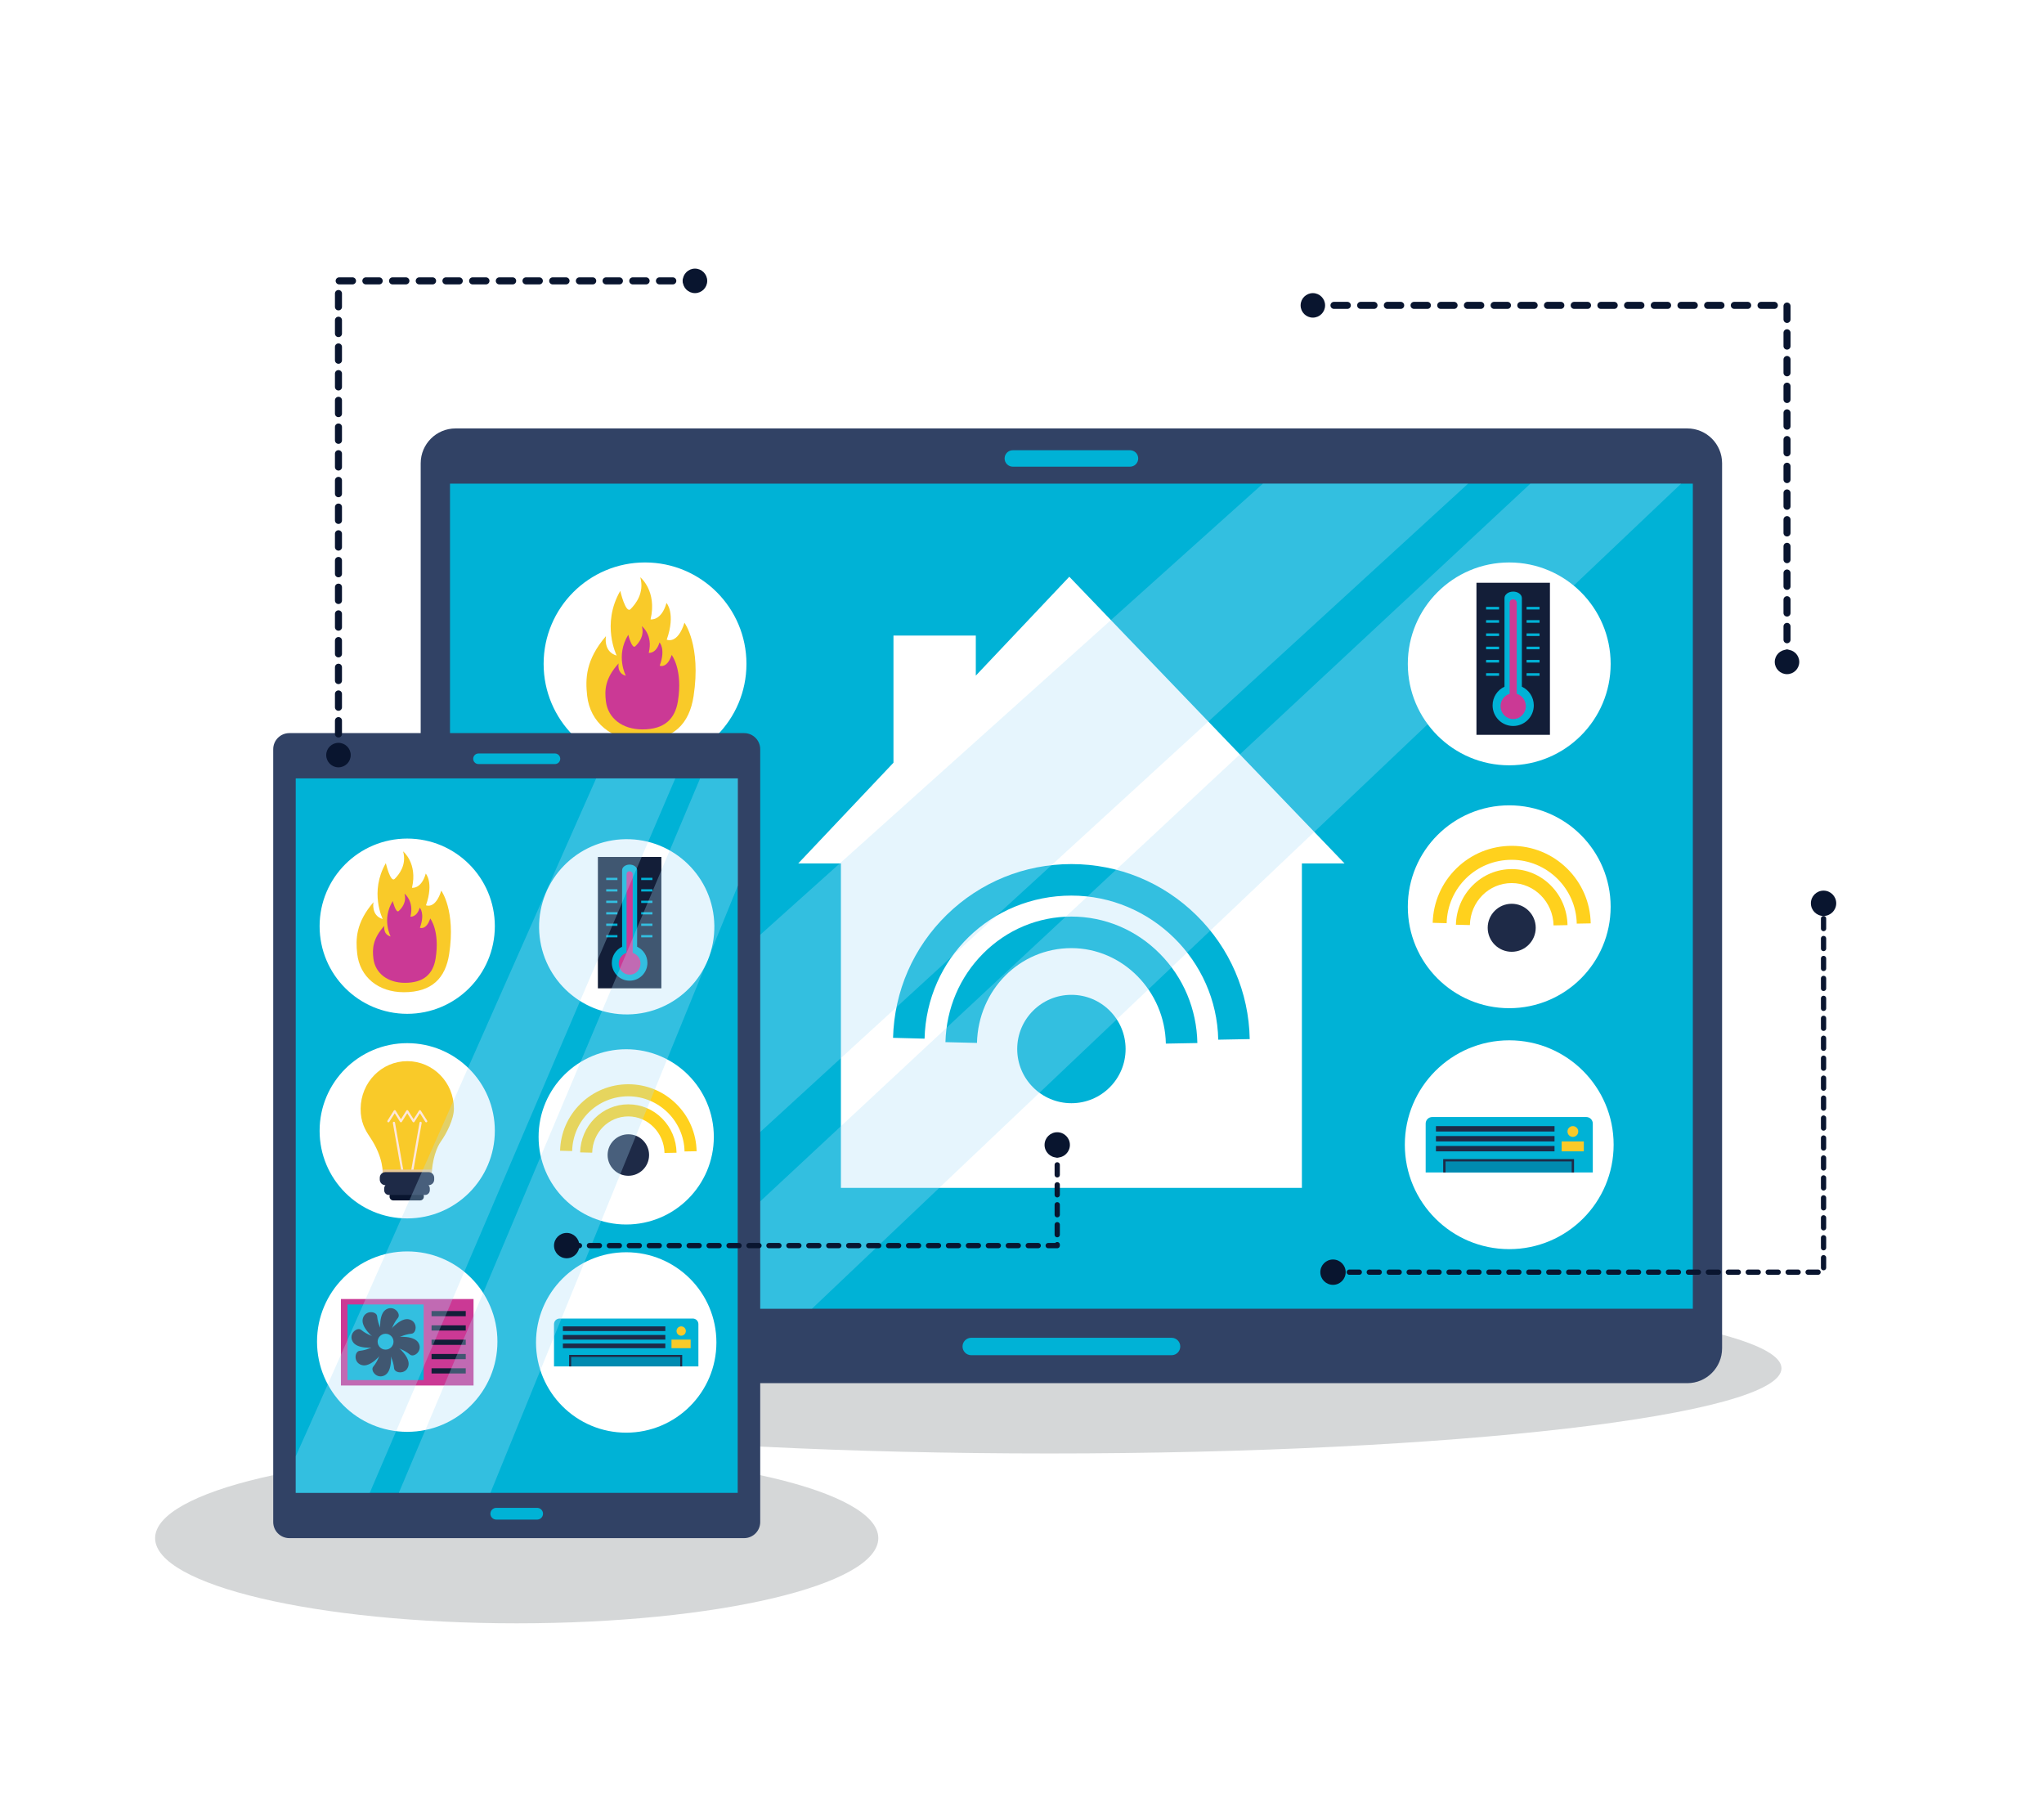 <svg xmlns="http://www.w3.org/2000/svg" xmlns:xlink="http://www.w3.org/1999/xlink" id="Capa_1" x="0px" y="0px" viewBox="0 0 459.488 407.2" style="enable-background:new 0 0 459.488 407.2;" xml:space="preserve"><rect y="0" style="fill:#FFFFFF;" width="459.488" height="407.2"></rect><g>	<path style="fill:#D5D7D8;" d="M400.473,307.555c0,10.575-73.694,19.148-164.602,19.148c-90.908,0-164.604-8.572-164.604-19.148   c0-10.575,73.695-19.148,164.604-19.148C326.778,288.406,400.473,296.979,400.473,307.555z"></path>	<path style="fill:#D5D7D8;" d="M197.442,345.732c0,10.575-36.393,19.148-81.286,19.148c-44.893,0-81.286-8.572-81.286-19.148   s36.394-19.148,81.286-19.148C161.05,326.584,197.442,335.157,197.442,345.732z"></path>	<path style="fill:#314265;" d="M387.124,303.061c0,4.328-3.502,7.84-7.83,7.84H102.411c-4.328,0-7.84-3.512-7.84-7.84V104.135   c0-4.328,3.512-7.836,7.84-7.836h276.883c4.328,0,7.83,3.508,7.83,7.836V303.061z"></path>	<rect x="101.159" y="108.71" style="fill:#00B2D6;" width="279.386" height="185.458"></rect>	<path style="fill:#00B2D6;" d="M265.319,302.654c0,1.087-0.873,1.961-1.959,1.961h-45.025c-1.086,0-1.959-0.874-1.959-1.961l0,0   c0-1.076,0.873-1.955,1.959-1.955h45.025C264.446,300.699,265.319,301.578,265.319,302.654L265.319,302.654z"></path>	<path style="fill:#00B2D6;" d="M255.868,103.047c0,1.024-0.824,1.854-1.844,1.854H227.68c-1.018,0-1.847-0.83-1.847-1.854l0,0   c0-1.024,0.828-1.848,1.847-1.848h26.345C255.044,101.2,255.868,102.023,255.868,103.047L255.868,103.047z"></path>	<g>		<polygon style="fill:#FFFFFF;" points="302.247,194.072 240.378,129.635 219.36,151.862 219.36,142.856 200.85,142.856     200.85,171.437 179.449,194.072 189.034,194.072 189.034,267.008 292.664,267.008 292.664,194.072   "></polygon>		<g>			<g>				<g>					<path style="fill:#00B2D6;" d="M273.856,233.694c-0.344-17.86-15.147-32.388-33.004-32.388       c-18.046,0-32.537,14.126-33.012,32.154l-7.084-0.184c0.281-10.494,4.563-20.31,12.082-27.655       c7.535-7.35,17.476-11.4,28.014-11.4c10.574,0,20.552,4.083,28.098,11.499c7.529,7.398,11.79,17.288,11.987,27.84       L273.856,233.694z"></path>				</g>				<g>					<path style="fill:#00B2D6;" d="M262.081,234.578c-0.222-11.836-9.749-21.465-21.229-21.465       c-11.601,0-20.928,9.361-21.232,21.31l-7.086-0.176c0.193-7.568,3.211-14.653,8.502-19.95       c5.327-5.335,12.359-8.275,19.816-8.275c7.484,0,14.546,2.963,19.873,8.341c5.306,5.342,8.299,12.479,8.44,20.085       L262.081,234.578z"></path>				</g>				<g>					<g>						<path style="fill:#00B2D6;" d="M253.033,235.792c0,6.728-5.452,12.181-12.181,12.181s-12.184-5.453-12.184-12.181        s5.455-12.181,12.184-12.181S253.033,229.064,253.033,235.792z"></path>					</g>				</g>			</g>		</g>	</g>	<g style="opacity:0.3;">		<polygon style="fill:#ABDFF9;" points="377.917,108.71 344.032,108.71 145.005,294.168 182.521,294.168   "></polygon>		<path style="fill:#ABDFF9;" d="M330.021,108.71h-46.119c0,0-182.578,163.897-182.742,163.897v21.561h26.367L330.021,108.71z"></path>	</g>	<g>		<g>			<path style="fill:#FFFFFF;" d="M167.801,202.45c0,12.592-10.204,22.798-22.798,22.798c-12.589,0-22.797-10.206-22.797-22.798     c0-12.59,10.208-22.798,22.797-22.798C157.597,179.652,167.801,189.86,167.801,202.45z"></path>			<g>				<path style="fill:#F9CA29;" d="M145.017,184.336c-6.699,0-12.07,5.524-12.135,12.335c-0.031,3.484,1.148,5.537,2.436,7.443      c3.556,5.277,3.398,9.336,3.279,10.393c-0.027,0.089-0.039,0.179-0.039,0.271c0,1.309,2.438,2.371,6.459,2.371      c4.023,0,6.254-1.061,6.254-2.371c0.205-5.134,1.481-8.136,2.508-9.573c1.354-1.897,3.372-5.669,3.372-8.535      C157.15,189.86,151.72,184.336,145.017,184.336z"></path>				<g>											<line style="fill:none;stroke:#FEE7DC;stroke-width:0.565;stroke-linecap:round;stroke-linejoin:round;stroke-miterlimit:10;" x1="143.956" y1="214.154" x2="141.55" y2="200.386"></line>											<line style="fill:none;stroke:#FEE7DC;stroke-width:0.565;stroke-linecap:round;stroke-linejoin:round;stroke-miterlimit:10;" x1="146.079" y1="214.154" x2="148.483" y2="200.386"></line>				</g>				<g>					<path style="fill:#E9C894;" d="M138.591,212.545l0.068,1.022c0.219-0.133,0.457-0.209,0.732-0.209h11.252       c0.254,0,0.494,0.066,0.701,0.182l0.096-0.999L138.591,212.545z"></path>				</g>									<polyline style="fill:none;stroke:#FEE7DC;stroke-width:0.565;stroke-linecap:round;stroke-linejoin:round;stroke-miterlimit:10;" points="      149.948,199.963 148.304,197.361 146.657,199.963 145.014,197.361 143.368,199.963 141.753,197.361 140.108,199.963     "></polyline>				<path style="fill:#09152F;" d="M149.327,219.591c0,0.539-0.428,0.974-0.957,0.974h-7.008c-0.523,0-0.956-0.435-0.956-0.974      v-0.122c0-0.538,0.433-0.975,0.956-0.975h7.008c0.529,0,0.957,0.437,0.957,0.975V219.591z"></path>				<path style="fill:#1E2A47;" d="M150.569,213.208h-11.255c-0.803,0-1.454,0.653-1.454,1.456v0.486      c0,0.805,0.651,1.457,1.454,1.457h0.031c-0.212,0.226-0.341,0.532-0.341,0.867v0.421c0,0.694,0.547,1.256,1.221,1.256h9.436      c0.672,0,1.222-0.562,1.222-1.256v-0.421c0-0.335-0.134-0.641-0.345-0.867h0.031c0.805,0,1.455-0.651,1.455-1.457v-0.486      C152.024,213.861,151.374,213.208,150.569,213.208z"></path>			</g>		</g>		<g>			<path style="fill:#FFFFFF;" d="M167.801,149.221c0,12.591-10.204,22.799-22.798,22.799c-12.589,0-22.797-10.208-22.797-22.799     c0-12.59,10.208-22.796,22.797-22.796C157.597,126.425,167.801,136.631,167.801,149.221z"></path>			<g>				<path style="fill:#F9CA29;" d="M153.864,139.973c-1.559,4.962-3.982,3.809-3.982,3.809c2.078-5.944-0.057-8.253-0.057-8.253      c-1.156,4.097-3.579,3.694-3.579,3.694c1.503-6.406-2.312-9.466-2.312-9.466c0.984,3.52-1.094,6.059-2.189,7.158      c-1.1,1.094-2.309-4.098-2.309-4.098c-4.329,7.501-0.809,14.542-0.809,14.542c-3.088-0.881-2.406-4.376-2.406-4.376      c-4.616,5.367-4.642,9.649-4.234,13.382c0.666,6.04,5.451,10.036,12.146,10.036c7.328,0,10.836-3.717,11.785-9.944      C157.655,145.116,153.864,139.973,153.864,139.973z"></path>				<path style="fill:#CB3995;" d="M150.991,147.214c-1.053,3.144-2.692,2.414-2.692,2.414c1.403-3.768-0.041-5.229-0.041-5.229      c-0.777,2.596-2.419,2.34-2.419,2.34c1.016-4.059-1.561-5.997-1.561-5.997c0.662,2.229-0.74,3.839-1.482,4.534      c-0.742,0.693-1.561-2.597-1.561-2.597c-2.928,4.752-0.548,9.214-0.548,9.214c-2.09-0.56-1.626-2.773-1.626-2.773      c-3.12,3.399-3.143,6.113-2.859,8.477c0.446,3.827,3.682,6.357,8.209,6.357c4.955,0,7.328-2.354,7.973-6.3      C153.555,150.472,150.991,147.214,150.991,147.214z"></path>			</g>		</g>		<g>			<path style="fill:#FFFFFF;" d="M168.475,257.305c0,12.96-10.51,23.471-23.469,23.471c-12.965,0-23.473-10.51-23.473-23.471     c0-12.962,10.508-23.47,23.473-23.47C157.966,233.835,168.475,244.343,168.475,257.305z"></path>			<g>				<rect x="127.753" y="246.221" style="fill:#CB3995;" width="34.506" height="22.498"></rect>				<rect x="129.46" y="247.638" style="fill:#00B2D6;" width="19.815" height="19.666"></rect>				<g>					<g>						<path style="fill:#131E38;" d="M140.42,256.183c0.239-1.411,0.809-3.421,2.168-5.053c0.855-1.027-0.952-3.343-2.975-2.257        c-1.992,1.069-1.776,4.993-1.449,7.31H140.42z"></path>						<path style="fill:#131E38;" d="M138.337,258.758c-0.238,1.411-0.806,3.421-2.168,5.053c-0.854,1.027,0.951,3.343,2.977,2.257        c1.992-1.068,1.775-4.991,1.45-7.311H138.337z"></path>						<path style="fill:#131E38;" d="M140.666,258.51c1.411,0.24,3.421,0.81,5.052,2.169c1.027,0.854,3.346-0.949,2.26-2.977        c-1.069-1.992-4.994-1.773-7.311-1.45V258.51z"></path>						<path style="fill:#131E38;" d="M138.089,256.431c-1.409-0.24-3.42-0.811-5.053-2.169c-1.025-0.855-3.342,0.949-2.256,2.977        c1.069,1.992,4.992,1.773,7.309,1.45V256.431z"></path>						<path style="fill:#131E38;" d="M139.552,259.117c0.825,1.168,1.84,2.996,2.03,5.11c0.118,1.331,3.032,1.698,3.699-0.502        c0.657-2.164-2.267-4.788-4.132-6.203L139.552,259.117z"></path>						<path style="fill:#131E38;" d="M139.206,255.824c-0.824-1.168-1.84-2.996-2.03-5.109c-0.12-1.333-3.032-1.699-3.7,0.5        c-0.656,2.164,2.266,4.788,4.131,6.201L139.206,255.824z"></path>						<path style="fill:#131E38;" d="M137.733,257.649c-1.166,0.829-2.988,1.851-5.104,2.048c-1.332,0.123-1.688,3.039,0.515,3.7        c2.165,0.648,4.782-2.284,6.188-4.155L137.733,257.649z"></path>						<path style="fill:#131E38;" d="M141.022,257.292c1.168-0.829,2.992-1.852,5.105-2.049c1.331-0.123,1.688-3.039-0.515-3.698        c-2.166-0.65-4.781,2.283-6.188,4.154L141.022,257.292z"></path>					</g>					<path style="fill:#00B2D6;" d="M141.434,257.322c0,1.14-0.923,2.064-2.064,2.064c-1.141,0-2.064-0.924-2.064-2.064       c0-1.14,0.924-2.064,2.064-2.064C140.512,255.258,141.434,256.183,141.434,257.322z"></path>				</g>				<g>					<rect x="151.332" y="249.345" style="fill:#131E38;" width="8.899" height="1.355"></rect>					<rect x="151.332" y="253.069" style="fill:#131E38;" width="8.899" height="1.355"></rect>					<rect x="151.332" y="256.793" style="fill:#131E38;" width="8.899" height="1.356"></rect>					<rect x="151.332" y="260.519" style="fill:#131E38;" width="8.899" height="1.352"></rect>					<rect x="151.332" y="264.241" style="fill:#131E38;" width="8.899" height="1.355"></rect>				</g>			</g>		</g>	</g>	<g>		<g>			<path style="fill:#FFFFFF;" d="M362.073,149.224c0,12.591-10.209,22.798-22.799,22.798c-12.59,0-22.8-10.208-22.8-22.798     c0-12.591,10.21-22.798,22.8-22.798C351.864,126.426,362.073,136.632,362.073,149.224z"></path>			<g>				<rect x="331.905" y="130.99" style="fill:#131E38;" width="16.518" height="34.18"></rect>				<path style="fill:#00B2D6;" d="M342.115,154.349v-19.915c0-0.805-0.876-1.458-1.952-1.458c-1.078,0-1.954,0.653-1.954,1.458      v19.915c-1.581,0.738-2.677,2.342-2.677,4.203c0,2.56,2.073,4.632,4.631,4.632c2.557,0,4.634-2.072,4.634-4.632      C344.797,156.69,343.698,155.087,342.115,154.349z"></path>				<path style="fill:#CB3995;" d="M340.965,155.953V135.53c0-1.066-1.601-1.128-1.601,0v20.423      c-1.178,0.351-2.041,1.46-2.041,2.777c0,1.601,1.271,2.897,2.84,2.897c1.568,0,2.838-1.296,2.838-2.897      C343.001,157.413,342.139,156.304,340.965,155.953z"></path>				<g>					<g>						<g>							<rect x="334.069" y="136.408" style="fill:#00B2D6;" width="2.921" height="0.59"></rect>						</g>						<g>							<rect x="334.069" y="139.389" style="fill:#00B2D6;" width="2.921" height="0.593"></rect>						</g>						<g>							<rect x="334.069" y="142.371" style="fill:#00B2D6;" width="2.921" height="0.592"></rect>						</g>						<g>							<rect x="334.069" y="145.352" style="fill:#00B2D6;" width="2.921" height="0.592"></rect>						</g>						<g>							<rect x="334.069" y="148.333" style="fill:#00B2D6;" width="2.921" height="0.592"></rect>						</g>						<g>							<rect x="334.069" y="151.314" style="fill:#00B2D6;" width="2.921" height="0.593"></rect>						</g>					</g>				</g>				<g>					<g>						<g>							<rect x="343.173" y="136.408" style="fill:#00B2D6;" width="2.918" height="0.59"></rect>						</g>						<g>							<rect x="343.173" y="139.389" style="fill:#00B2D6;" width="2.918" height="0.593"></rect>						</g>						<g>							<rect x="343.173" y="142.371" style="fill:#00B2D6;" width="2.918" height="0.592"></rect>						</g>						<g>							<rect x="343.173" y="145.352" style="fill:#00B2D6;" width="2.918" height="0.592"></rect>						</g>						<g>							<rect x="343.173" y="148.333" style="fill:#00B2D6;" width="2.918" height="0.592"></rect>						</g>						<g>							<rect x="343.173" y="151.314" style="fill:#00B2D6;" width="2.918" height="0.593"></rect>						</g>					</g>				</g>			</g>		</g>		<g>			<path style="fill:#FFFFFF;" d="M362.071,203.819c0,12.59-10.209,22.796-22.797,22.796c-12.593,0-22.8-10.207-22.8-22.796     c0-12.592,10.207-22.8,22.8-22.8C351.862,181.02,362.071,191.227,362.071,203.819z"></path>			<g>				<g>					<path style="fill:#FFD11D;" d="M354.452,207.611c-0.151-7.913-6.71-14.349-14.622-14.349c-7.994,0-14.415,6.258-14.624,14.245       l-3.139-0.081c0.124-4.649,2.022-8.997,5.353-12.252c3.337-3.257,7.741-5.051,12.41-5.051c4.687,0,9.107,1.81,12.448,5.094       c3.336,3.278,5.225,7.659,5.312,12.335L354.452,207.611z"></path>				</g>				<g>					<path style="fill:#FFD11D;" d="M349.235,208.003c-0.098-5.244-4.318-9.51-9.405-9.51c-5.14,0-9.27,4.147-9.406,9.44       l-3.14-0.078c0.087-3.353,1.424-6.492,3.768-8.839c2.359-2.363,5.475-3.665,8.778-3.665c3.316,0,6.445,1.313,8.805,3.695       c2.351,2.367,3.676,5.529,3.74,8.898L349.235,208.003z"></path>				</g>				<g>					<g>						<path style="fill:#1E2A47;" d="M345.228,208.54c0,2.981-2.416,5.396-5.398,5.396c-2.979,0-5.397-2.415-5.397-5.396        c0-2.981,2.418-5.396,5.397-5.396C342.811,203.144,345.228,205.559,345.228,208.54z"></path>					</g>				</g>			</g>		</g>		<g>			<path style="fill:#FFFFFF;" d="M362.743,257.305c0,12.962-10.507,23.47-23.469,23.47c-12.963,0-23.471-10.508-23.471-23.47     c0-12.96,10.508-23.469,23.471-23.469C352.236,233.836,362.743,244.345,362.743,257.305z"></path>			<g>				<path style="fill:#00B2D6;" d="M358.058,263.533v-10.984c0-0.813-0.654-1.47-1.467-1.47h-34.635c-0.81,0-1.468,0.658-1.468,1.47      v10.984H358.058z"></path>				<path style="fill:#F9CA29;" d="M354.794,254.333c0,0.67-0.543,1.213-1.213,1.213s-1.213-0.542-1.213-1.213      c0-0.671,0.543-1.214,1.213-1.214S354.794,253.662,354.794,254.333z"></path>				<rect x="324.581" y="260.84" style="fill:#008AB0;" width="28.965" height="2.693"></rect>				<path style="fill:none;stroke:#1E2A47;stroke-width:0.525;stroke-miterlimit:10;" d="M324.688,263.533c0-0.985,0-2.729,0-2.729      h28.893c0,0,0,1.764,0,2.729"></path>				<rect x="322.796" y="253.125" style="fill:#1E2A47;" width="26.658" height="1.207"></rect>				<rect x="322.796" y="255.355" style="fill:#1E2A47;" width="26.658" height="1.207"></rect>				<rect x="322.796" y="257.586" style="fill:#1E2A47;" width="26.658" height="1.207"></rect>				<rect x="351.054" y="256.562" style="fill:#F9CA29;" width="4.986" height="2.23"></rect>			</g>		</g>	</g>	<g>					<polyline style="fill:none;stroke:#09152F;stroke-width:1.583;stroke-linecap:round;stroke-linejoin:round;stroke-miterlimit:10;stroke-dasharray:3,3;" points="    401.718,149.796 401.718,68.639 293.026,68.639   "></polyline>		<path style="fill:#09152F;" d="M401.718,146.03c-1.522,0-2.754,1.231-2.754,2.752c0,1.521,1.232,2.752,2.754,2.752    c1.52,0,2.752-1.231,2.752-2.752C404.47,147.262,403.237,146.03,401.718,146.03z"></path>		<path style="fill:#09152F;" d="M295.128,65.886c-1.52,0-2.752,1.233-2.752,2.753s1.233,2.753,2.752,2.753s2.752-1.233,2.752-2.753    S296.647,65.886,295.128,65.886z"></path>	</g>	<g>					<polyline style="fill:none;stroke:#09152F;stroke-width:1.183;stroke-linecap:round;stroke-linejoin:round;stroke-miterlimit:10;stroke-dasharray:2.242,2.242;" points="    409.932,201.988 409.932,285.951 297.482,285.951   "></polyline>		<path style="fill:#09152F;" d="M409.932,205.883c-1.572,0-2.848-1.274-2.848-2.847c0-1.573,1.275-2.847,2.848-2.847    s2.848,1.274,2.848,2.847C412.779,204.609,411.504,205.883,409.932,205.883z"></path>		<path style="fill:#09152F;" d="M299.657,288.799c-1.573,0-2.849-1.276-2.849-2.848c0-1.572,1.275-2.848,2.849-2.848    c1.571,0,2.847,1.276,2.847,2.848C302.504,287.523,301.228,288.799,299.657,288.799z"></path>	</g>	<g>		<path style="fill:#314265;" d="M170.895,342.112c0,2-1.621,3.62-3.623,3.62H65.04c-2,0-3.621-1.62-3.621-3.62V168.401    c0-1.997,1.621-3.617,3.621-3.617h102.232c2.002,0,3.623,1.62,3.623,3.617V342.112z"></path>		<rect x="66.479" y="174.962" style="fill:#00B2D6;" width="99.354" height="160.593"></rect>		<g>			<g>				<path style="fill:#00B2D6;" d="M125.941,170.551c0,0.655-0.532,1.189-1.188,1.189h-17.19c-0.659,0-1.189-0.534-1.189-1.189l0,0      c0-0.652,0.53-1.189,1.189-1.189h17.19C125.409,169.362,125.941,169.899,125.941,170.551L125.941,170.551z"></path>				<path style="fill:#00B2D6;" d="M122.069,340.247c0,0.729-0.592,1.317-1.324,1.317h-9.18c-0.729,0-1.32-0.588-1.32-1.317l0,0      c0-0.73,0.592-1.32,1.32-1.32h9.18C121.478,338.926,122.069,339.517,122.069,340.247L122.069,340.247z"></path>			</g>		</g>		<g>			<g>				<path style="fill:#FFFFFF;" d="M111.238,254.171c0,10.878-8.815,19.696-19.696,19.696c-10.876,0-19.694-8.818-19.694-19.696      c0-10.877,8.818-19.696,19.694-19.696C102.423,234.475,111.238,243.294,111.238,254.171z"></path>				<g>					<path style="fill:#F9CA29;" d="M91.554,238.521c-5.787,0-10.428,4.773-10.483,10.657c-0.026,3.01,0.993,4.783,2.104,6.43       c3.071,4.56,2.936,8.066,2.832,8.98c-0.022,0.076-0.033,0.154-0.033,0.234c0,1.131,2.106,2.048,5.58,2.048       c3.476,0,5.404-0.917,5.404-2.048c0.177-4.436,1.279-7.028,2.166-8.271c1.17-1.639,2.914-4.898,2.914-7.373       C102.038,243.294,97.346,238.521,91.554,238.521z"></path>					<g>													<line style="fill:none;stroke:#FEE7DC;stroke-width:0.488;stroke-linecap:round;stroke-linejoin:round;stroke-miterlimit:10;" x1="90.638" y1="264.283" x2="88.56" y2="252.387"></line>													<line style="fill:none;stroke:#FEE7DC;stroke-width:0.488;stroke-linecap:round;stroke-linejoin:round;stroke-miterlimit:10;" x1="92.472" y1="264.283" x2="94.55" y2="252.387"></line>					</g>					<g>						<path style="fill:#E9C894;" d="M86.003,262.892l0.059,0.884c0.189-0.115,0.395-0.181,0.633-0.181h9.721        c0.221,0,0.428,0.057,0.607,0.156l0.082-0.862L86.003,262.892z"></path>					</g>											<polyline style="fill:none;stroke:#FEE7DC;stroke-width:0.488;stroke-linecap:round;stroke-linejoin:round;stroke-miterlimit:10;" points="       95.815,252.023 94.394,249.774 92.972,252.023 91.552,249.774 90.13,252.023 88.734,249.774 87.313,252.023      "></polyline>					<path style="fill:#09152F;" d="M95.278,268.98c0,0.465-0.369,0.841-0.826,0.841h-6.055c-0.453,0-0.826-0.376-0.826-0.841       v-0.105c0-0.464,0.373-0.842,0.826-0.842h6.055c0.457,0,0.826,0.378,0.826,0.842V268.98z"></path>					<path style="fill:#1E2A47;" d="M96.352,263.465h-9.724c-0.693,0-1.256,0.564-1.256,1.258v0.42c0,0.695,0.563,1.258,1.256,1.258       h0.026c-0.183,0.195-0.294,0.46-0.294,0.75v0.363c0,0.601,0.473,1.086,1.055,1.086h8.151c0.581,0,1.056-0.485,1.056-1.086       v-0.363c0-0.29-0.115-0.555-0.297-0.75h0.026c0.694,0,1.257-0.563,1.257-1.258v-0.42       C97.608,264.03,97.046,263.465,96.352,263.465z"></path>				</g>			</g>			<g>				<path style="fill:#FFFFFF;" d="M111.238,208.184c0,10.879-8.815,19.697-19.696,19.697c-10.876,0-19.694-8.818-19.694-19.697      c0-10.877,8.818-19.694,19.694-19.694C102.423,188.49,111.238,197.307,111.238,208.184z"></path>				<g>					<path style="fill:#F9CA29;" d="M99.198,200.194c-1.347,4.287-3.44,3.291-3.44,3.291c1.795-5.136-0.05-7.13-0.05-7.13       c-0.998,3.539-3.092,3.191-3.092,3.191c1.299-5.534-1.996-8.178-1.996-8.178c0.85,3.041-0.945,5.234-1.893,6.184       c-0.949,0.945-1.994-3.54-1.994-3.54c-3.74,6.48-0.697,12.563-0.697,12.563c-2.668-0.762-2.08-3.781-2.08-3.781       c-3.988,4.637-4.01,8.336-3.658,11.562c0.575,5.219,4.709,8.67,10.493,8.67c6.331,0,9.362-3.211,10.183-8.591       C102.474,204.637,99.198,200.194,99.198,200.194z"></path>					<path style="fill:#CB3995;" d="M96.716,206.45c-0.91,2.717-2.326,2.086-2.326,2.086c1.213-3.255-0.035-4.518-0.035-4.518       c-0.672,2.242-2.09,2.021-2.09,2.021c0.877-3.507-1.348-5.181-1.348-5.181c0.571,1.926-0.641,3.317-1.281,3.917       c-0.641,0.6-1.348-2.243-1.348-2.243c-2.53,4.105-0.474,7.961-0.474,7.961c-1.806-0.483-1.403-2.395-1.403-2.395       c-2.697,2.936-2.716,5.281-2.473,7.323c0.387,3.307,3.182,5.493,7.093,5.493c4.28,0,6.33-2.033,6.888-5.443       C98.931,209.265,96.716,206.45,96.716,206.45z"></path>				</g>			</g>			<g>									<ellipse transform="matrix(1 -0.013 0.013 1 -2.593 1.776)" style="fill:#FFFFFF;" cx="140.77" cy="208.374" rx="19.697" ry="19.696"></ellipse>				<g>					<rect x="134.404" y="192.621" style="fill:#131E38;" width="14.271" height="29.529"></rect>					<path style="fill:#00B2D6;" d="M143.225,212.801v-17.205c0-0.695-0.757-1.26-1.688-1.26c-0.93,0-1.688,0.564-1.688,1.26v17.205       c-1.365,0.638-2.313,2.023-2.313,3.631c0,2.211,1.791,4.002,4,4.002c2.21,0,4.004-1.791,4.004-4.002       C145.542,214.825,144.593,213.439,143.225,212.801z"></path>					<path style="fill:#CB3995;" d="M142.231,214.187v-17.643c0-0.921-1.383-0.975-1.383,0v17.643       c-1.018,0.304-1.763,1.262-1.763,2.399c0,1.383,1.099,2.503,2.452,2.503c1.355,0,2.453-1.12,2.453-2.503       C143.991,215.449,143.246,214.491,142.231,214.187z"></path>					<g>						<g>							<g>								<rect x="136.274" y="197.301" style="fill:#00B2D6;" width="2.523" height="0.511"></rect>							</g>							<g>								<rect x="136.274" y="199.876" style="fill:#00B2D6;" width="2.523" height="0.513"></rect>							</g>							<g>								<rect x="136.274" y="202.453" style="fill:#00B2D6;" width="2.523" height="0.512"></rect>							</g>							<g>								<rect x="136.274" y="205.028" style="fill:#00B2D6;" width="2.523" height="0.512"></rect>							</g>							<g>								<rect x="136.274" y="207.604" style="fill:#00B2D6;" width="2.523" height="0.512"></rect>							</g>							<g>								<rect x="136.274" y="210.179" style="fill:#00B2D6;" width="2.523" height="0.513"></rect>							</g>						</g>					</g>					<g>						<g>							<g>								<rect x="144.139" y="197.301" style="fill:#00B2D6;" width="2.523" height="0.511"></rect>							</g>							<g>								<rect x="144.139" y="199.876" style="fill:#00B2D6;" width="2.523" height="0.513"></rect>							</g>							<g>								<rect x="144.139" y="202.453" style="fill:#00B2D6;" width="2.523" height="0.512"></rect>							</g>							<g>								<rect x="144.139" y="205.028" style="fill:#00B2D6;" width="2.523" height="0.512"></rect>							</g>							<g>								<rect x="144.139" y="207.604" style="fill:#00B2D6;" width="2.523" height="0.512"></rect>							</g>							<g>								<rect x="144.139" y="210.179" style="fill:#00B2D6;" width="2.523" height="0.513"></rect>							</g>						</g>					</g>				</g>			</g>			<g>				<path style="fill:#FFFFFF;" d="M160.466,255.54c0,10.877-8.819,19.695-19.695,19.695c-10.879,0-19.697-8.818-19.697-19.695      c0-10.879,8.818-19.697,19.697-19.697C151.646,235.843,160.466,244.662,160.466,255.54z"></path>				<g>					<g>						<path style="fill:#FFD11D;" d="M153.884,258.817c-0.131-6.836-5.797-12.396-12.633-12.396        c-6.906,0-12.453,5.406-12.635,12.307l-2.711-0.07c0.107-4.017,1.746-7.773,4.624-10.585        c2.884-2.813,6.688-4.363,10.722-4.363c4.049,0,7.867,1.563,10.755,4.4c2.882,2.832,4.513,6.617,4.589,10.656L153.884,258.817        z"></path>					</g>					<g>						<path style="fill:#FFD11D;" d="M149.377,259.155c-0.085-4.53-3.731-8.216-8.126-8.216c-4.439,0-8.009,3.583-8.126,8.156        l-2.712-0.067c0.074-2.896,1.229-5.608,3.254-7.636c2.039-2.042,4.73-3.167,7.584-3.167c2.865,0,5.568,1.134,7.607,3.192        c2.03,2.045,3.176,4.776,3.23,7.688L149.377,259.155z"></path>					</g>					<g>						<g>							<path style="fill:#1E2A47;" d="M145.914,259.62c0,2.575-2.087,4.662-4.663,4.662c-2.574,0-4.662-2.087-4.662-4.662         s2.088-4.662,4.662-4.662C143.827,254.958,145.914,257.044,145.914,259.62z"></path>						</g>					</g>				</g>			</g>			<g>				<path style="fill:#FFFFFF;" d="M111.821,301.562c0,11.197-9.079,20.277-20.276,20.277c-11.199,0-20.277-9.08-20.277-20.277      c0-11.198,9.078-20.276,20.277-20.276C102.742,281.286,111.821,290.364,111.821,301.562z"></path>				<g>					<rect x="76.639" y="291.987" style="fill:#CB3995;" width="29.812" height="19.437"></rect>					<rect x="78.114" y="293.211" style="fill:#00B2D6;" width="17.119" height="16.99"></rect>					<g>						<g>							<path style="fill:#131E38;" d="M87.583,300.592c0.206-1.219,0.699-2.955,1.873-4.365c0.737-0.888-0.822-2.889-2.571-1.95         c-1.722,0.924-1.534,4.313-1.252,6.315H87.583z"></path>							<path style="fill:#131E38;" d="M85.783,302.818c-0.204,1.219-0.696,2.955-1.872,4.365c-0.738,0.888,0.82,2.889,2.571,1.95         c1.722-0.923,1.534-4.313,1.253-6.315H85.783z"></path>							<path style="fill:#131E38;" d="M87.796,302.603c1.219,0.207,2.955,0.7,4.365,1.874c0.887,0.738,2.889-0.82,1.951-2.571         c-0.924-1.722-4.314-1.532-6.316-1.253V302.603z"></path>							<path style="fill:#131E38;" d="M85.569,300.807c-1.218-0.207-2.954-0.7-4.365-1.874c-0.886-0.738-2.888,0.82-1.949,2.571         c0.924,1.722,4.313,1.532,6.314,1.253V300.807z"></path>							<path style="fill:#131E38;" d="M86.833,303.128c0.713,1.01,1.59,2.588,1.754,4.415c0.102,1.15,2.62,1.467,3.196-0.434         c0.567-1.869-1.959-4.137-3.569-5.358L86.833,303.128z"></path>							<path style="fill:#131E38;" d="M86.534,300.283c-0.712-1.009-1.59-2.588-1.754-4.414c-0.104-1.151-2.619-1.468-3.197,0.432         c-0.566,1.87,1.957,4.138,3.569,5.358L86.534,300.283z"></path>							<path style="fill:#131E38;" d="M85.262,301.86c-1.008,0.716-2.581,1.599-4.409,1.77c-1.15,0.107-1.458,2.625,0.445,3.196         c1.871,0.56,4.131-1.974,5.346-3.59L85.262,301.86z"></path>							<path style="fill:#131E38;" d="M88.104,301.551c1.008-0.717,2.584-1.6,4.409-1.771c1.149-0.107,1.458-2.625-0.444-3.194         c-1.871-0.561-4.131,1.972-5.346,3.589L88.104,301.551z"></path>						</g>						<path style="fill:#00B2D6;" d="M88.46,301.578c0,0.984-0.798,1.782-1.784,1.782c-0.984,0-1.784-0.798-1.784-1.782        c0-0.985,0.8-1.784,1.784-1.784C87.662,299.793,88.46,300.592,88.46,301.578z"></path>					</g>					<g>						<rect x="97.01" y="294.685" style="fill:#131E38;" width="7.689" height="1.171"></rect>						<rect x="97.01" y="297.903" style="fill:#131E38;" width="7.689" height="1.171"></rect>						<rect x="97.01" y="301.12" style="fill:#131E38;" width="7.689" height="1.172"></rect>						<rect x="97.01" y="304.338" style="fill:#131E38;" width="7.689" height="1.169"></rect>						<rect x="97.01" y="307.554" style="fill:#131E38;" width="7.689" height="1.171"></rect>					</g>				</g>			</g>			<g>				<path style="fill:#FFFFFF;" d="M161.047,301.75c0,11.198-9.077,20.276-20.276,20.276c-11.199,0-20.277-9.078-20.277-20.276      c0-11.197,9.078-20.276,20.277-20.276C151.97,281.473,161.047,290.552,161.047,301.75z"></path>				<g>					<path style="fill:#00B2D6;" d="M156.999,307.129v-9.489c0-0.702-0.566-1.27-1.268-1.27H125.81c-0.701,0-1.269,0.567-1.269,1.27       v9.489H156.999z"></path>					<path style="fill:#F9CA29;" d="M154.179,299.181c0,0.579-0.469,1.048-1.048,1.048s-1.048-0.469-1.048-1.048       s0.469-1.049,1.048-1.049S154.179,298.602,154.179,299.181z"></path>					<rect x="128.077" y="304.803" style="fill:#008AB0;" width="25.023" height="2.326"></rect>					<path style="fill:none;stroke:#1E2A47;stroke-width:0.453;stroke-miterlimit:10;" d="M128.169,307.129       c0-0.851,0-2.357,0-2.357h24.962c0,0,0,1.524,0,2.357"></path>					<rect x="126.536" y="298.138" style="fill:#1E2A47;" width="23.029" height="1.043"></rect>					<rect x="126.536" y="300.065" style="fill:#1E2A47;" width="23.029" height="1.043"></rect>					<rect x="126.536" y="301.992" style="fill:#1E2A47;" width="23.029" height="1.043"></rect>					<rect x="150.948" y="301.108" style="fill:#F9CA29;" width="4.308" height="1.927"></rect>				</g>			</g>		</g>		<g style="opacity:0.3;">			<polygon style="fill:#ABDFF9;" points="165.901,174.962 157.384,174.962 89.657,335.555 110.245,335.555 165.901,199.01    "></polygon>			<path style="fill:#ABDFF9;" d="M151.804,174.962h-17.791c0,0-67.418,152.369-67.533,152.372v8.221h16.637L151.804,174.962z"></path>		</g>	</g>	<g>					<path style="fill:none;stroke:#09152F;stroke-width:1.183;stroke-linecap:round;stroke-linejoin:round;stroke-miterlimit:10;stroke-dasharray:2.242,2.242;" d="    M237.664,257.346c0,12.868,0,22.632,0,22.632H125.215"></path>		<path style="fill:#09152F;" d="M237.664,260.193c-1.572,0-2.848-1.273-2.848-2.846c0-1.574,1.275-2.848,2.848-2.848    s2.848,1.273,2.848,2.848C240.512,258.919,239.236,260.193,237.664,260.193z"></path>		<path style="fill:#09152F;" d="M127.39,282.826c-1.573,0-2.849-1.275-2.849-2.848c0-1.572,1.275-2.848,2.849-2.848    c1.571,0,2.847,1.275,2.847,2.848C130.236,281.55,128.961,282.826,127.39,282.826z"></path>	</g>	<g>					<polyline style="fill:none;stroke:#09152F;stroke-width:1.583;stroke-linecap:round;stroke-linejoin:round;stroke-miterlimit:10;stroke-dasharray:3,3;" points="    157.243,63.133 76.086,63.133 76.086,171.823   "></polyline>		<path style="fill:#09152F;" d="M153.477,63.133c0,1.52,1.231,2.753,2.752,2.753c1.521,0,2.752-1.233,2.752-2.753    c0-1.52-1.231-2.752-2.752-2.752C154.709,60.381,153.477,61.613,153.477,63.133z"></path>		<path style="fill:#09152F;" d="M73.333,169.722c0,1.521,1.233,2.753,2.753,2.753s2.753-1.232,2.753-2.753    c0-1.52-1.233-2.752-2.753-2.752S73.333,168.202,73.333,169.722z"></path>	</g></g></svg>